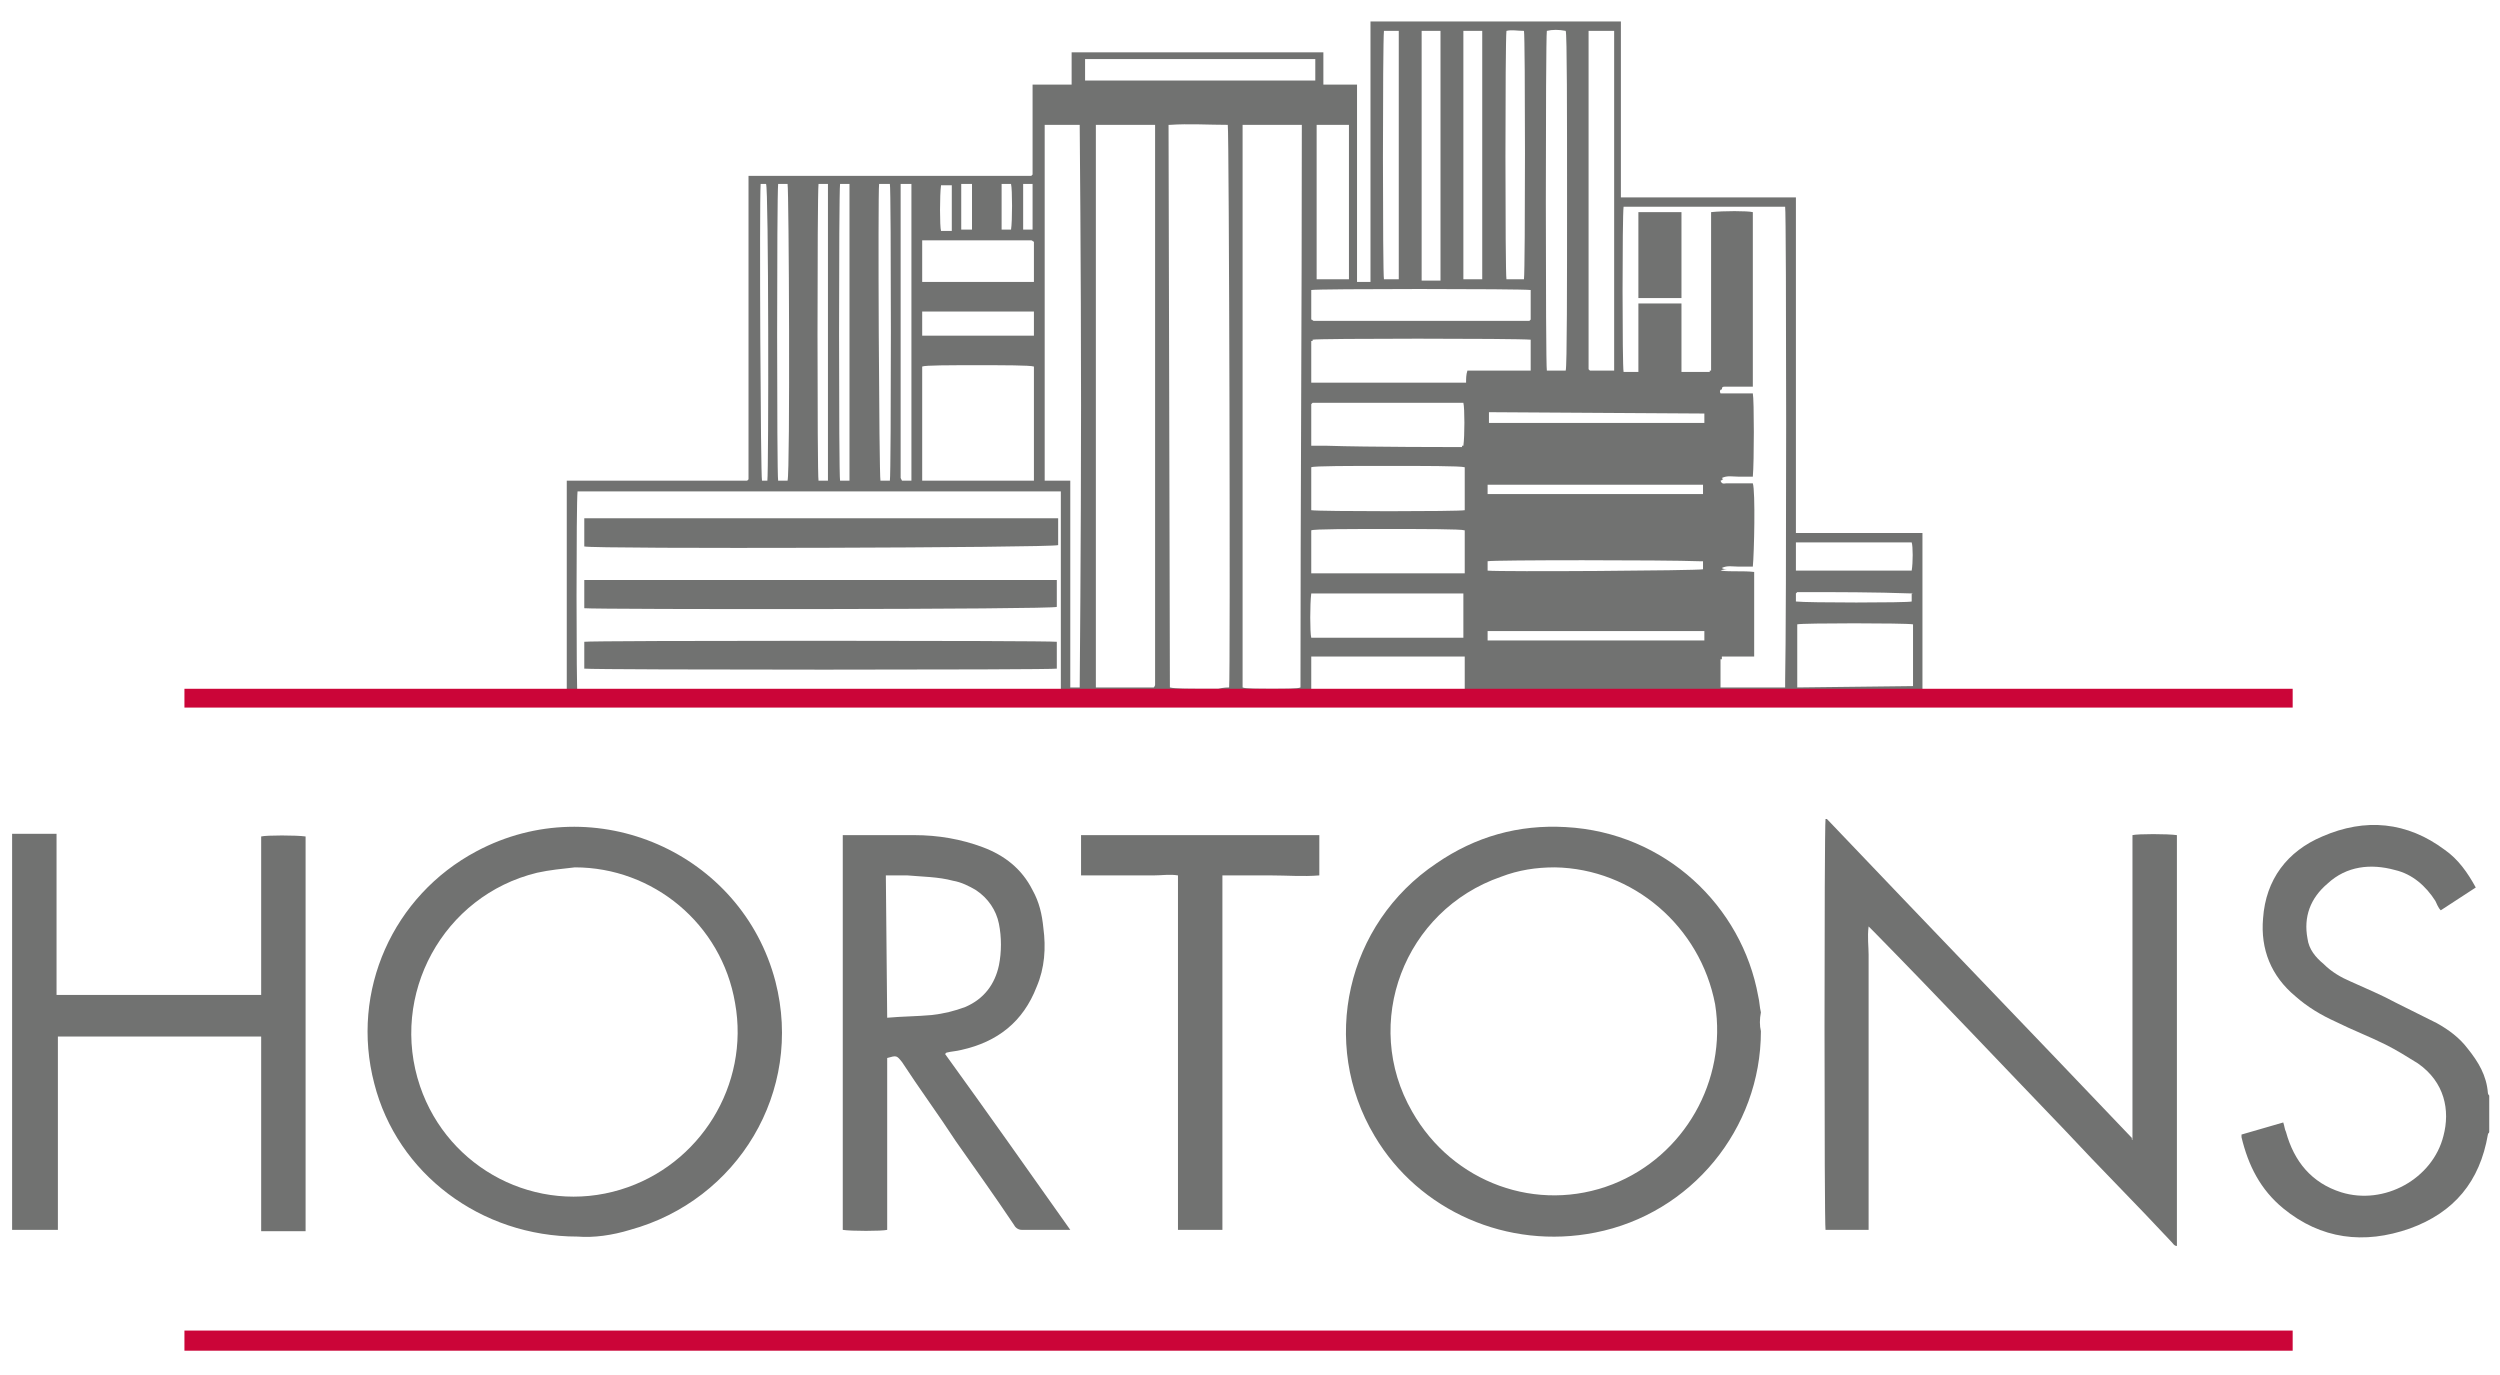 <svg width="160" height="88" viewBox="0 0 160 88" fill="none" xmlns="http://www.w3.org/2000/svg">
<path d="M0.775 53.362H3.619C3.619 53.534 3.619 53.792 3.619 53.964C3.619 56.971 3.619 60.065 3.619 63.072V63.674H16.715C16.715 62.557 16.715 61.44 16.715 60.323C16.715 59.206 16.715 58.002 16.715 56.885V53.534C17.06 53.448 18.955 53.448 19.558 53.534V78.797H16.715V66.338H3.705V78.712H0.775V53.362Z" fill="#717271"/>
<path d="M159.311 72.439C159.311 72.525 159.225 72.525 159.225 72.611C158.708 75.618 157.071 77.594 154.227 78.626C151.298 79.657 148.541 79.313 146.128 77.337C144.664 76.134 143.888 74.587 143.457 72.782C143.457 72.782 143.457 72.696 143.457 72.611C144.319 72.353 145.267 72.095 146.128 71.837C146.214 72.095 146.214 72.267 146.301 72.439C146.818 74.329 147.938 75.704 149.833 76.305C152.59 77.165 155.692 75.446 156.381 72.696C156.812 71.064 156.468 69.259 154.744 68.056C154.055 67.627 153.366 67.197 152.676 66.853C151.643 66.338 150.522 65.908 149.489 65.392C148.541 64.963 147.679 64.447 146.904 63.76C145.353 62.471 144.664 60.752 144.836 58.776C145.008 56.284 146.387 54.479 148.627 53.534C151.384 52.331 154.055 52.589 156.468 54.393C157.329 54.995 157.932 55.854 158.449 56.8C157.674 57.315 156.984 57.745 156.209 58.26C156.037 58.088 155.951 57.831 155.864 57.659C155.261 56.714 154.4 55.94 153.28 55.682C151.729 55.253 150.178 55.425 148.972 56.542C147.851 57.487 147.421 58.69 147.679 60.065C147.765 60.752 148.196 61.268 148.713 61.697C149.23 62.213 149.833 62.557 150.436 62.815C151.384 63.244 152.418 63.674 153.366 64.189C154.227 64.619 155.089 65.049 155.951 65.478C156.726 65.908 157.415 66.424 157.932 67.111C158.622 67.97 159.138 68.83 159.225 69.947C159.225 70.033 159.311 70.118 159.311 70.118V72.439Z" fill="#717271"/>
<path d="M136.478 72.954V53.448C136.823 53.362 138.718 53.362 139.322 53.448V79.743C139.149 79.743 139.063 79.571 138.977 79.485C136.737 77.079 134.41 74.759 132.17 72.353C128.121 68.142 124.071 63.846 119.935 59.635C119.849 59.549 119.763 59.463 119.591 59.291C119.505 59.979 119.591 60.58 119.591 61.096C119.591 61.697 119.591 62.213 119.591 62.815V64.619V66.338V68.142V69.861V71.665V73.384V75.188V76.907V78.711H116.834C116.748 78.368 116.748 53.104 116.834 52.417C116.834 52.417 116.834 52.417 116.92 52.417L117.006 52.503C123.468 59.291 130.016 66.08 136.478 72.868C136.392 72.868 136.392 72.868 136.478 72.954Z" fill="#717271"/>
<path d="M99.515 55.511C98.309 55.511 97.189 55.682 96.069 56.112C89.865 58.26 87.108 65.478 90.382 71.15C92.967 75.704 98.395 77.68 103.22 75.79C107.787 73.985 110.544 69.173 109.768 64.275C108.821 59.291 104.513 55.596 99.515 55.511ZM112.698 65.994C112.698 72.267 108.218 77.68 102.1 78.883C96.5 80 90.813 77.508 87.97 72.696C84.437 66.767 86.16 59.12 91.933 55.253C94.432 53.534 97.189 52.761 100.205 52.933C106.58 53.276 111.492 58.002 112.526 63.76C112.612 64.103 112.612 64.447 112.698 64.791C112.612 65.221 112.612 65.65 112.698 65.994Z" fill="#717271"/>
<path d="M36.791 55.511C36.015 55.596 35.153 55.682 34.378 55.854C28.347 57.315 24.9 63.674 26.882 69.517C28.691 74.845 34.378 77.766 39.72 76.134C44.803 74.587 47.991 69.431 47.044 64.189C46.182 59.12 41.788 55.511 36.791 55.511ZM36.963 79.141C30.759 79.141 25.417 75.102 23.953 69.345C22.402 63.416 25.159 57.315 30.501 54.479C38.083 50.441 47.474 54.565 49.628 62.815C51.438 69.861 47.216 76.821 40.323 78.711C39.203 79.055 37.997 79.227 36.963 79.141Z" fill="#717271"/>
<path d="M56.78 65.135C57.728 65.049 58.675 65.049 59.623 64.963C60.399 64.877 61.088 64.705 61.777 64.447C62.983 63.931 63.673 62.986 63.931 61.783C64.103 60.924 64.103 59.979 63.931 59.12C63.759 58.26 63.242 57.487 62.466 56.971C62.036 56.713 61.519 56.456 61.002 56.37C60.054 56.112 59.02 56.112 58.072 56.026C57.641 56.026 57.211 56.026 56.694 56.026L56.78 65.135ZM56.78 67.712V78.711C56.435 78.797 54.453 78.797 53.937 78.711V53.448C54.109 53.448 54.195 53.448 54.281 53.448C55.66 53.448 57.124 53.448 58.503 53.448C60.054 53.448 61.519 53.706 62.897 54.221C64.276 54.737 65.396 55.596 66.085 56.971C66.516 57.745 66.688 58.518 66.774 59.377C66.947 60.666 66.861 61.955 66.344 63.158C65.482 65.392 63.845 66.681 61.519 67.197C61.174 67.283 60.916 67.283 60.571 67.369C60.571 67.369 60.571 67.369 60.485 67.455C63.156 71.15 65.827 74.93 68.498 78.711C68.325 78.711 68.239 78.711 68.239 78.711C67.291 78.711 66.344 78.711 65.396 78.711C65.137 78.711 64.965 78.54 64.879 78.368C63.673 76.563 62.38 74.759 61.174 73.04C60.054 71.322 58.848 69.689 57.728 67.97C57.383 67.541 57.383 67.541 56.78 67.712Z" fill="#717271"/>
<path d="M84.437 53.448V56.026C83.403 56.112 82.369 56.026 81.335 56.026C80.302 56.026 79.354 56.026 78.234 56.026C78.234 56.284 78.234 56.456 78.234 56.627C78.234 63.76 78.234 70.892 78.234 78.11V78.711H75.39V56.026C74.873 55.94 74.356 56.026 73.839 56.026C73.323 56.026 72.805 56.026 72.288 56.026H70.738H69.187V53.448H84.437Z" fill="#717271"/>
<path d="M107.614 13.577H104.857V19.076H107.614V13.577Z" fill="#717271"/>
<path d="M114.938 34.114V12.632H103.737V12.03C103.737 8.507 103.737 4.898 103.737 1.375H87.711C87.711 1.633 87.711 1.805 87.711 1.976C87.711 7.132 87.711 12.288 87.711 17.444V18.045H86.85V5.414H84.696V3.351H68.584V5.414H66.085V7.39C66.085 7.991 66.085 8.679 66.085 9.28C66.085 9.882 66.085 10.569 66.085 11.171C65.999 11.257 65.999 11.257 65.999 11.257C65.913 11.257 65.913 11.257 65.913 11.257H65.826C59.968 11.257 54.109 11.257 48.25 11.257H48.164H48.077C47.991 11.257 47.991 11.257 47.991 11.257C47.905 11.257 47.905 11.257 47.905 11.257C47.905 17.701 47.905 24.06 47.905 30.505V30.591V30.677C47.905 30.677 47.905 30.677 47.819 30.763H36.273V44.683H123.037V34.114H114.938ZM114.938 34.715H122.348C122.434 34.973 122.434 36.005 122.348 36.52H114.938V34.715ZM101.669 23.459C101.669 16.327 101.669 9.28 101.669 2.148C101.669 2.148 101.669 2.062 101.669 1.976H103.306V23.717H101.755C101.755 23.717 101.755 23.717 101.669 23.631C101.669 23.545 101.669 23.545 101.669 23.459ZM98.998 1.976C99.343 1.89 99.774 1.89 100.205 1.976C100.291 2.148 100.291 7.39 100.291 12.718C100.291 18.045 100.291 23.459 100.205 23.717H98.998C98.912 23.373 98.912 2.492 98.998 1.976ZM96.413 1.976C96.758 1.89 97.103 1.976 97.534 1.976C97.62 2.32 97.62 17.186 97.534 17.873H96.413C96.327 17.53 96.327 2.578 96.413 1.976ZM93.656 1.976H94.863V17.873H93.656V1.976ZM90.985 1.976H92.192V17.959C92.019 17.959 91.761 17.959 91.588 17.959C91.416 17.959 91.244 17.959 90.985 17.959V1.976ZM88.573 1.976H89.521V17.873C89.434 17.873 89.348 17.873 89.262 17.873C89.004 17.873 88.831 17.873 88.573 17.873C88.487 17.616 88.487 2.664 88.573 1.976ZM97.964 18.561V19.506V20.451C97.878 20.537 97.878 20.537 97.878 20.537C97.706 20.537 97.62 20.537 97.534 20.537C93.053 20.537 88.573 20.537 84.093 20.537C84.006 20.537 84.006 20.451 83.92 20.451V18.561C84.265 18.475 97.361 18.475 97.964 18.561ZM84.265 7.991H86.333V17.873H84.265V7.991ZM65.482 11.772H66.085V14.694H65.482V11.772ZM64.103 11.772H64.706C64.793 12.116 64.793 14.178 64.706 14.694H64.103V11.772ZM61.519 11.772H62.208V14.694H61.519V11.772ZM60.226 11.858H60.915C60.915 12.803 60.915 13.835 60.915 14.78H60.226C60.14 14.522 60.14 12.46 60.226 11.858ZM59.02 15.381C59.192 15.381 59.278 15.381 59.364 15.381C61.605 15.381 63.759 15.381 65.999 15.381C66.085 15.381 66.085 15.467 66.171 15.467V18.045H59.02V15.381ZM59.02 21.482V19.936H66.171V21.482H59.02ZM66.171 23.459V30.763H59.02V23.459C59.192 23.373 60.829 23.373 62.552 23.373C64.189 23.373 65.913 23.373 66.171 23.459ZM57.641 30.591C57.641 30.505 57.641 30.505 57.641 30.505C57.641 30.505 57.641 30.505 57.641 30.419C57.641 24.318 57.641 18.217 57.641 12.03V11.944C57.641 11.944 57.641 11.944 57.641 11.858V11.772H58.331V11.858V30.677V30.763H57.727C57.727 30.763 57.727 30.763 57.641 30.591C57.641 30.591 57.641 30.677 57.641 30.591ZM56.263 11.772C56.349 11.772 56.349 11.772 56.435 11.772H56.521C56.694 11.772 56.78 11.772 56.866 11.772H56.952C57.038 12.116 57.038 30.247 56.952 30.763H56.866H56.349C56.263 30.419 56.176 12.374 56.263 11.772ZM53.764 11.772H54.367V30.763H53.764C53.678 30.419 53.678 12.374 53.764 11.772ZM52.385 11.772H52.989V30.763H52.385C52.299 30.419 52.299 12.46 52.385 11.772ZM49.801 11.772H50.404C50.49 12.116 50.576 30.161 50.404 30.763H49.801C49.715 30.419 49.715 12.546 49.801 11.772ZM48.681 11.772C48.853 11.772 48.939 11.772 49.025 11.772C49.197 11.858 49.197 30.161 49.111 30.763C49.025 30.763 48.853 30.763 48.767 30.763C48.681 30.419 48.594 13.147 48.681 11.772ZM67.894 44.597C67.722 44.683 60.14 44.683 52.558 44.683C44.976 44.683 37.307 44.683 36.963 44.597C36.877 44.254 36.877 32.138 36.963 31.45H37.049H67.894V44.597ZM69.101 43.996H68.498V30.763H66.86V7.991H69.101C69.101 8.163 69.187 17.014 69.187 25.951C69.187 34.887 69.101 43.738 69.101 43.996ZM69.445 3.781H84.179V5.156H69.445V3.781ZM83.92 25.865C84.006 25.865 84.006 25.865 83.92 25.865L84.006 25.779C84.093 25.779 84.093 25.779 84.179 25.779C87.28 25.779 90.382 25.779 93.484 25.779C93.57 25.779 93.57 25.779 93.656 25.779C93.743 26.123 93.743 27.927 93.656 28.529C93.656 28.529 93.656 28.529 93.57 28.529V28.614C93.398 28.614 87.453 28.614 84.954 28.529C84.351 28.529 84.006 28.529 83.92 28.529V25.865ZM73.926 8.335C73.926 20.193 73.926 31.966 73.926 43.824C73.926 43.824 73.926 43.91 73.839 43.996H70.135V7.991H73.839C73.926 7.991 73.926 7.991 73.926 7.991C73.926 8.077 73.926 8.249 73.926 8.335ZM78.664 43.996C78.578 43.996 78.32 43.996 77.975 44.082C77.63 44.082 77.286 44.082 76.855 44.082C76.08 44.082 75.218 44.082 74.873 43.996L74.787 7.991H74.873C76.08 7.906 77.372 7.991 78.578 7.991C78.664 8.335 78.751 43.309 78.664 43.996ZM83.231 43.996C83.059 44.082 82.283 44.082 81.421 44.082C80.56 44.082 79.698 44.082 79.526 43.996V7.991H83.317C83.317 20.022 83.231 32.052 83.231 43.996ZM83.92 37.981H93.656V40.731V40.816H83.92C83.834 40.473 83.834 38.668 83.92 37.981ZM93.743 44.426C93.398 44.511 84.437 44.511 83.92 44.426V42.02H93.743C93.743 42.879 93.743 43.652 93.743 44.426ZM93.743 36.692H83.92V33.942C84.093 33.856 86.419 33.856 88.745 33.856C91.072 33.856 93.484 33.856 93.743 33.942V36.692ZM93.743 32.653C93.398 32.739 84.437 32.739 83.92 32.653V29.904C84.093 29.818 86.419 29.818 88.745 29.818C91.072 29.818 93.484 29.818 93.743 29.904V32.653ZM93.829 24.49H93.743H84.006H83.92V21.826H84.006V21.74C84.265 21.654 97.017 21.654 97.964 21.74C97.964 22.084 97.964 22.342 97.964 22.685C97.964 22.943 97.964 23.287 97.964 23.717H93.915C93.829 23.974 93.829 24.232 93.829 24.49ZM95.207 31.622V31.021H108.993V31.622H95.207ZM108.993 35.919V36.348V36.434C108.648 36.52 96.069 36.606 95.207 36.52V36.434V36.005V35.919C95.552 35.833 106.58 35.833 108.734 35.919C108.821 35.919 108.907 35.919 108.993 35.919ZM109.079 40.988H95.293H95.207V40.387H95.293H108.993H109.079V40.988ZM109.079 26.466V26.982V27.068H95.293V26.982V26.466V26.38L109.079 26.466ZM114.249 43.566C114.249 43.824 114.249 43.996 114.249 43.996H110.113V42.191H110.199V42.02H112.267V36.606C111.578 36.52 110.802 36.606 110.113 36.52C110.285 36.434 110.458 36.434 110.63 36.434C110.458 36.434 110.285 36.434 110.199 36.348C110.544 36.176 110.888 36.262 111.233 36.262C111.578 36.262 111.836 36.262 112.181 36.262C112.267 35.403 112.353 31.45 112.181 30.935C112.095 30.935 111.922 30.935 111.836 30.935C111.405 30.935 110.888 30.935 110.458 30.935C110.371 30.935 110.199 31.021 110.113 30.763C110.199 30.763 110.199 30.677 110.285 30.677L110.199 30.591C110.544 30.419 110.888 30.505 111.233 30.505C111.578 30.505 111.836 30.505 112.181 30.505C112.267 29.56 112.267 25.607 112.181 25.177H110.113C110.027 25.006 110.113 24.92 110.199 24.92C110.199 24.748 110.285 24.748 110.371 24.748C110.802 24.748 111.319 24.748 111.75 24.748C111.922 24.748 112.008 24.748 112.181 24.748V13.577C111.836 13.491 110.285 13.491 109.51 13.577C109.51 14.522 109.51 20.795 109.51 21.482C109.51 22.256 109.51 22.943 109.51 23.717H109.424V23.802H107.614V19.42H104.857V23.802H104.771H103.996H103.909C103.823 23.459 103.823 13.835 103.909 13.233H103.996H114.163H114.249C114.335 13.577 114.335 39.871 114.249 43.566ZM122.434 43.91L115.024 43.996V43.91V40.043V39.957C115.369 39.871 121.917 39.871 122.434 39.957V43.91ZM122.348 37.981V38.496C122.089 38.582 115.627 38.582 114.938 38.496C114.938 38.325 114.938 38.153 114.938 37.981C115.024 37.895 115.024 37.895 115.024 37.895C115.11 37.895 115.196 37.895 115.283 37.895C117.609 37.895 119.935 37.895 122.348 37.981C122.348 37.895 122.348 37.981 122.434 37.981H122.348Z" fill="#717271"/>
<path d="M67.722 34.887V33.169H37.394V34.973C37.997 35.145 67.377 35.059 67.722 34.887Z" fill="#717271"/>
<path d="M67.636 42.793V41.074C66.86 40.988 37.738 40.988 37.394 41.074V42.793C38.255 42.879 67.377 42.879 67.636 42.793Z" fill="#717271"/>
<path d="M67.636 38.84V37.122H37.394V38.926C38.255 39.012 67.377 39.012 67.636 38.84Z" fill="#717271"/>
<path d="M146.731 44.082H11.804V45.285H146.731V44.082Z" fill="#CB0538"/>
<path d="M11.804 86.445V85.156H146.731V86.445" fill="#CB0538"/>
</svg>
